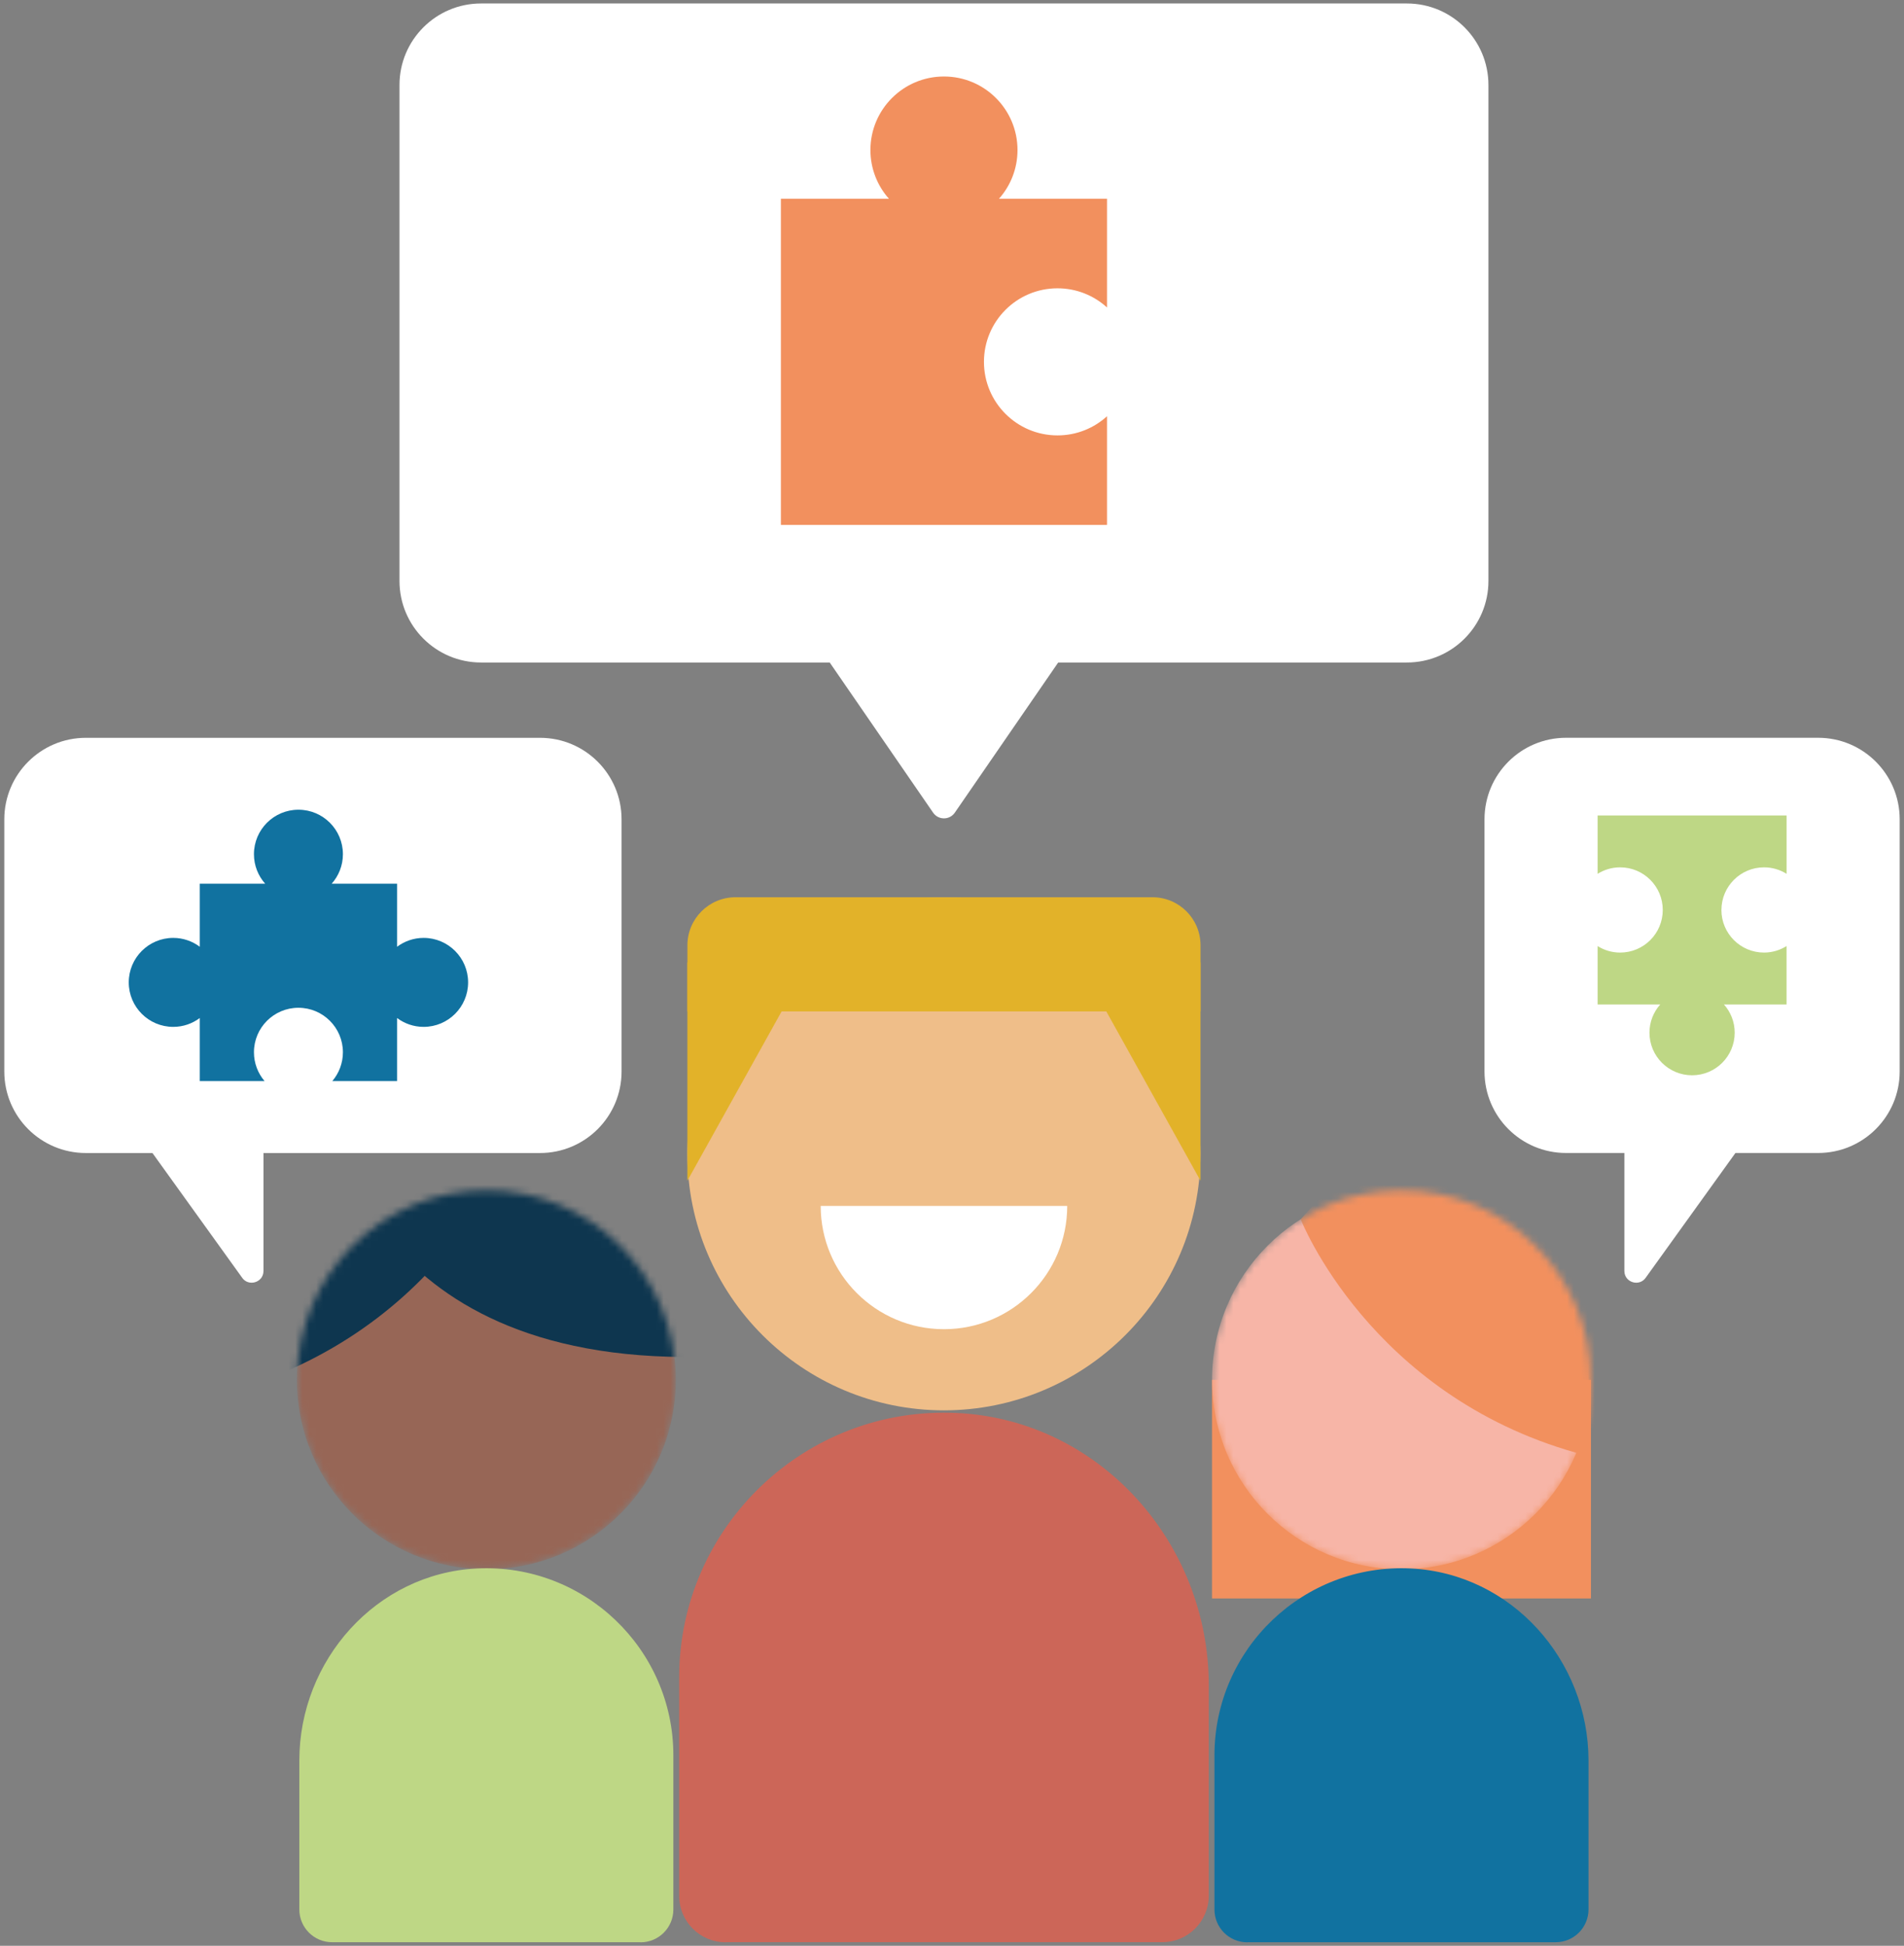 <svg xmlns="http://www.w3.org/2000/svg" width="274" height="280" viewBox="0 0 274 280" fill="none"><rect x="0" y="0" width="274" height="280" fill="#808080" stroke="none"/><path d="M228.951 198.558V230.018H174.421V198.558H228.951Z" fill="#F2905E"></path><path d="M98.919 166.032C98.919 186.415 115.455 202.947 135.833 202.947C156.211 202.947 172.757 186.415 172.757 166.032C172.757 145.65 156.226 129.113 135.833 129.113C115.441 129.113 98.919 145.645 98.919 166.032Z" fill="#EFBE89"></path><path d="M104.444 279.481H167.256C170.956 279.481 173.95 276.488 173.95 272.787V242.491C173.95 222 158.234 204.337 137.761 203.328C115.884 202.254 97.736 219.737 97.736 241.388V272.801C97.736 276.502 100.729 279.495 104.43 279.495L104.444 279.481Z" fill="#CC6658"></path><mask id="mask0_1290_2505" style="mask-type:luminance" maskUnits="userSpaceOnUse" x="174" y="171" width="55" height="55"><path d="M174.421 198.558C174.421 213.614 186.625 225.818 201.672 225.818C216.719 225.818 228.951 213.61 228.951 198.558C228.951 183.507 216.738 171.284 201.672 171.284C186.607 171.284 174.421 183.497 174.421 198.558Z" fill="white"></path></mask><g mask="url(#mask0_1290_2505)"><path d="M174.421 198.558C174.421 213.614 186.625 225.818 201.672 225.818C216.719 225.818 228.951 213.61 228.951 198.558C228.951 183.507 216.738 171.284 201.672 171.284C186.607 171.284 174.421 183.497 174.421 198.558Z" fill="#F7B5A7"></path><path d="M187.182 175.46C187.182 175.46 197.071 200.665 226.854 209.06L240.298 206.562L226.472 171.401L198.815 162.299L187.182 175.465V175.46Z" fill="#F2905E"></path></g><path d="M179.507 279.486H223.87C226.486 279.486 228.598 277.374 228.598 274.758V253.362C228.598 238.89 217.501 226.417 203.039 225.701C187.587 224.942 174.77 237.292 174.77 252.584V274.772C174.77 277.388 176.882 279.5 179.498 279.5L179.507 279.491V279.486Z" fill="#1172A0"></path><mask id="mask1_1290_2505" style="mask-type:luminance" maskUnits="userSpaceOnUse" x="42" y="171" width="56" height="55"><path d="M97.255 198.558C97.255 213.614 85.051 225.818 70.004 225.818C54.938 225.818 42.725 213.61 42.725 198.558C42.725 183.497 54.938 171.284 70.004 171.284C85.051 171.284 97.255 183.497 97.255 198.558Z" fill="white"></path></mask><g mask="url(#mask1_1290_2505)"><path d="M97.255 198.558C97.255 213.614 85.051 225.818 70.004 225.818C54.938 225.818 42.725 213.61 42.725 198.558C42.725 183.497 54.938 171.284 70.004 171.284C85.051 171.284 97.255 183.497 97.255 198.558Z" fill="#976656"></path><path d="M47.717 160.64C47.717 160.64 51.841 196.135 100.691 195.254L116.553 190.21L94.559 149.821L59.784 142.986L47.717 160.64Z" fill="#0E364F"></path><path d="M75.68 159.395C75.68 159.395 68.981 185.628 40.467 197.639L26.82 196.819L36.196 160.22L62.514 147.766L75.684 159.391L75.68 159.395Z" fill="#0E364F"></path></g><path d="M92.164 279.486H47.802C45.185 279.486 43.074 277.374 43.074 274.758V253.362C43.074 238.89 54.17 226.417 68.632 225.701C84.084 224.942 96.901 237.292 96.901 252.584V274.772C96.901 277.388 94.79 279.5 92.173 279.5L92.164 279.491V279.486Z" fill="#BED785"></path><path d="M202.464 0.5H69.222C62.742 0.5 57.489 5.753 57.489 12.233V83.601C57.489 90.081 62.742 95.334 69.222 95.334H202.464C208.944 95.334 214.197 90.081 214.197 83.601V12.233C214.197 5.753 208.944 0.5 202.464 0.5Z" fill="white"></path><path d="M261.647 106.166H225.364C218.884 106.166 213.631 111.419 213.631 117.899V154.182C213.631 160.661 218.884 165.914 225.364 165.914H261.647C268.126 165.914 273.379 160.661 273.379 154.182V117.899C273.379 111.419 268.126 106.166 261.647 106.166Z" fill="white"></path><path d="M12.353 165.919H77.716C84.196 165.919 89.449 160.666 89.449 154.187V117.904C89.449 111.424 84.196 106.171 77.716 106.171H12.353C5.873 106.171 0.62 111.424 0.62 117.904V154.187C0.62 160.666 5.873 165.919 12.353 165.919Z" fill="white"></path><path d="M141.598 52.07C141.598 46.225 146.336 41.487 152.181 41.487C154.925 41.487 157.428 42.534 159.309 44.245V28.604H143.762C145.417 26.738 146.426 24.282 146.426 21.59C146.426 15.745 141.688 11.007 135.843 11.007C129.998 11.007 125.26 15.745 125.26 21.59C125.26 24.282 126.269 26.738 127.924 28.604H112.377V75.535H159.309V59.895C157.428 61.611 154.929 62.653 152.181 62.653C146.336 62.653 141.598 57.915 141.598 52.07Z" fill="#F2905E"></path><path d="M60.963 134.963C59.53 134.963 58.21 135.44 57.145 136.236V127.167H47.731C48.735 126.035 49.348 124.551 49.348 122.92C49.348 119.384 46.482 116.518 42.946 116.518C39.411 116.518 36.545 119.384 36.545 122.92C36.545 124.551 37.158 126.035 38.162 127.167H28.748V136.236C27.683 135.44 26.363 134.963 24.93 134.963C21.395 134.963 18.529 137.829 18.529 141.365C18.529 144.9 21.395 147.766 24.93 147.766C26.363 147.766 27.683 147.29 28.748 146.494V155.563H38.068C37.12 154.446 36.545 153.003 36.545 151.42C36.545 147.884 39.411 145.018 42.946 145.018C46.482 145.018 49.348 147.884 49.348 151.42C49.348 152.999 48.773 154.446 47.825 155.563H57.145V146.494C58.21 147.29 59.53 147.766 60.963 147.766C64.498 147.766 67.364 144.9 67.364 141.365C67.364 137.829 64.498 134.963 60.963 134.963Z" fill="#1172A0"></path><path d="M247.727 130.942C247.727 127.558 250.47 124.81 253.859 124.81C255.052 124.81 256.164 125.154 257.103 125.743V117.343H229.908V125.743C230.851 125.154 231.959 124.81 233.151 124.81C236.536 124.81 239.284 127.553 239.284 130.942C239.284 134.332 236.541 137.075 233.151 137.075C231.959 137.075 230.846 136.731 229.908 136.137V144.537H238.921C237.959 145.621 237.37 147.04 237.37 148.6C237.37 151.985 240.114 154.733 243.503 154.733C246.892 154.733 249.636 151.99 249.636 148.6C249.636 147.04 249.047 145.617 248.085 144.537H257.098V136.137C256.155 136.726 255.047 137.075 253.855 137.075C250.47 137.075 247.722 134.332 247.722 130.942H247.727Z" fill="#BED785"></path><path d="M18.43 161.041L34.796 183.794C35.706 185.223 37.917 184.577 37.917 182.885V161.041H18.434H18.43Z" fill="white"></path><path d="M253.246 161.041L236.88 183.794C235.97 185.223 233.759 184.577 233.759 182.885V161.041H253.242H253.246Z" fill="white"></path><path d="M135.843 93.448H118.104L134.278 116.937C135.032 118.036 136.654 118.036 137.408 116.937L153.581 93.448H135.843Z" fill="white"></path><path d="M165.842 129.113H105.844C102.021 129.113 98.924 132.21 98.924 136.033V145.541H172.767V136.033C172.767 132.21 169.67 129.113 165.847 129.113H165.842Z" fill="#E2B229"></path><path d="M98.919 169.907L112.707 145.136L98.919 138.484V169.907Z" fill="#E2B229"></path><path d="M172.762 169.907L158.979 145.136L172.762 138.484V169.907Z" fill="#E2B229"></path><path d="M118.104 173.532C118.104 183.328 126.047 191.271 135.843 191.271C145.638 191.271 153.581 183.328 153.581 173.532H118.104Z" fill="white"></path></svg>